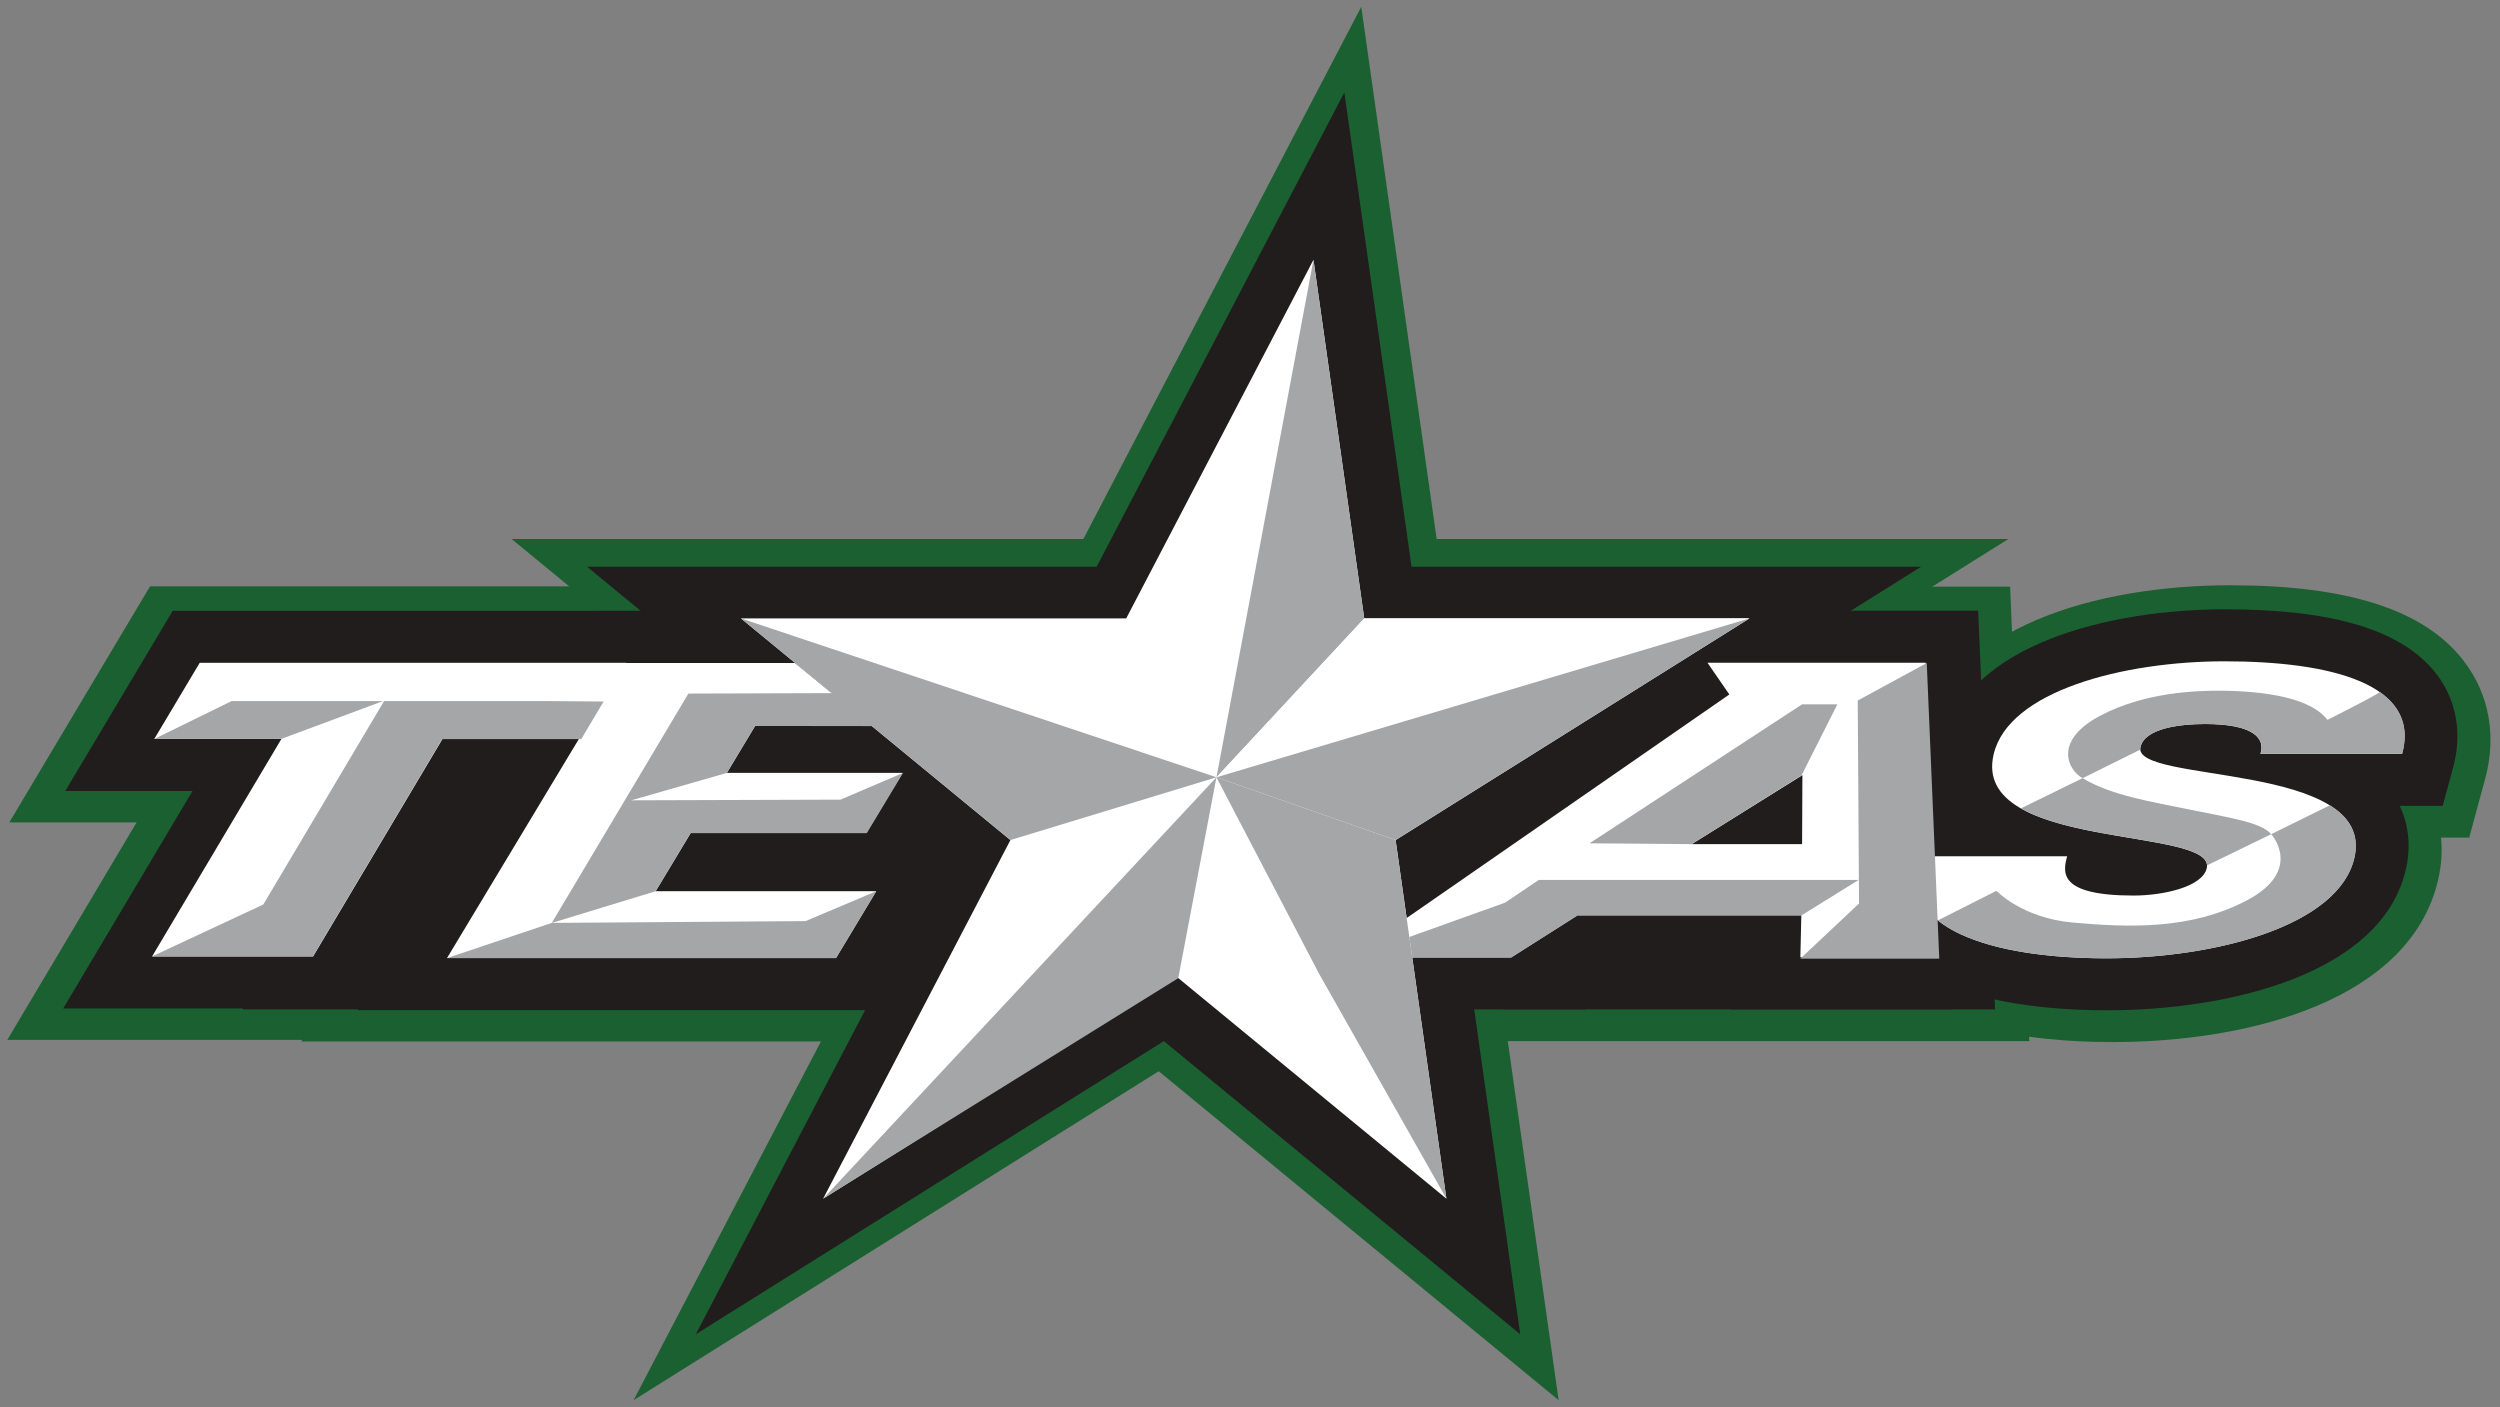 <?xml version="1.0" encoding="UTF-8" standalone="no"?>
<!-- Created with Inkscape (http://www.inkscape.org/) -->

<svg
   xmlns:dc="http://purl.org/dc/elements/1.1/"
   xmlns:cc="http://creativecommons.org/ns#"
   xmlns:rdf="http://www.w3.org/1999/02/22-rdf-syntax-ns#"
   xmlns:svg="http://www.w3.org/2000/svg"
   xmlns="http://www.w3.org/2000/svg"
   xmlns:sodipodi="http://sodipodi.sourceforge.net/DTD/sodipodi-0.dtd"
   xmlns:inkscape="http://www.inkscape.org/namespaces/inkscape"
   width="302"
   height="170"
   viewBox="0 0 302 170"
   id="svg11752"
   version="1.1"
   inkscape:version="0.91 r13725"
   sodipodi:docname="texas stars.svg">
  <rect x="0" y="0" width="302" height="170" fill="#808080" stroke="none"/>
  <defs
     id="defs11754">
    <clipPath
       id="clipPath6980"
       clipPathUnits="userSpaceOnUse">
      <path
         inkscape:connector-curvature="0"
         id="path6982"
         d="m 463.646,708 125.641,0 0,70.5 -125.641,0 0,-70.5 z" />
    </clipPath>
    <clipPath
       id="clipPath7014"
       clipPathUnits="userSpaceOnUse">
      <path
         inkscape:connector-curvature="0"
         id="path7016"
         d="m 463.646,708 125.641,0 0,70.5 -125.641,0 0,-70.5 z" />
    </clipPath>
  </defs>
  <sodipodi:namedview
     id="base"
     pagecolor="#ffffff"
     bordercolor="#666666"
     borderopacity="1.0"
     inkscape:pageopacity="0.0"
     inkscape:pageshadow="2"
     inkscape:zoom="0.51598204"
     inkscape:cx="372.04724"
     inkscape:cy="526.1811"
     inkscape:document-units="px"
     inkscape:current-layer="layer1"
     showgrid="false"
     units="px"
     inkscape:window-width="1280"
     inkscape:window-height="744"
     inkscape:window-x="-4"
     inkscape:window-y="-4"
     inkscape:window-maximized="1" />
  <g
     inkscape:label="Layer 1"
     inkscape:groupmode="layer"
     id="layer1"
     transform="translate(0,-882.362)">
    <g
       transform="matrix(1.91,0,0,1.91,-1113.218,791.397)"
       id="g11607">
      <g
         transform="matrix(1.25,0,0,-1.25,684.094,113.472)"
         id="g6972">
        <path
           inkscape:connector-curvature="0"
           id="path6974"
           style="fill:#1b6031;fill-opacity:1;fill-rule:nonzero;stroke:none"
           d="m 0,0 -19.518,0 18.951,16.357 1.048,0.883 -7.306,5.755 27.524,0 L 21.67,0 0,0 Z" />
      </g>
      <g
         transform="matrix(1.25,0,0,-1.25,3.743,1021.181)"
         id="g6976">
        <g
           clip-path="url(#clipPath6980)"
           id="g6978">
          <g
             transform="translate(570.155,726.119)"
             id="g6984">
            <path
               inkscape:connector-curvature="0"
               id="path6986"
               style="fill:#1b6031;fill-opacity:1;fill-rule:nonzero;stroke:none"
               d="m 0,0 c -4.26,0 -9.872,0.734 -12.432,4.231 -1.302,1.781 -1.632,3.985 -0.927,6.199 l 0.894,2.821 2.661,0 c -0.051,0.657 0,1.331 0.156,2.008 1.334,5.791 8.946,7.854 15.626,7.854 5.969,0 9.832,-1.256 11.807,-3.839 1.282,-1.674 1.664,-3.784 1.079,-5.942 l -0.809,-2.986 -1.425,0 C 16.698,9.652 16.649,8.937 16.483,8.216 15.086,2.158 7.053,0 0,0" />
          </g>
        </g>
      </g>
      <g
         transform="matrix(1.25,0,0,-1.25,592.327,84.707)"
         id="g6988">
        <path
           inkscape:connector-curvature="0"
           id="path6990"
           style="fill:#1b6031;fill-opacity:1;fill-rule:nonzero;stroke:none"
           d="m 0,0 -7.121,-11.945 6.441,0 -6.542,-11.003 14.925,0 -0.05,-0.082 29.124,0 6.899,11.472 -2.272,0 0.163,0.272 6.068,0 -4.067,3.328 1.433,2.388 -4.35,0 -6.803,5.558 -3.038,0 L 30.815,0 0,0 Z" />
      </g>
      <path
         inkscape:connector-curvature="0"
         id="path6992"
         style="fill:#211d1d;fill-opacity:1;fill-rule:nonzero;stroke:none"
         d="m 598.195,111.465 108.084,0 0,-21.062 -108.084,0 0,21.062 z" />
      <g
         transform="matrix(1.25,0,0,-1.25,668.931,48.056)"
         id="g6994">
        <path
           inkscape:connector-curvature="0"
           id="path6996"
           style="fill:#1b6031;fill-opacity:1;fill-rule:nonzero;stroke:none"
           d="m 0,0 -14.062,-26.928 -28.927,0 20.235,-16.642 -14.064,-26.93 26.57,16.643 20.234,-16.643 -3.814,26.93 26.568,16.642 -28.925,0 L 0,0 Z" />
      </g>
      <g
         transform="matrix(1.25,0,0,-1.25,586.832,111.409)"
         id="g6998">
        <path
           inkscape:connector-curvature="0"
           id="path7000"
           style="fill:#211d1d;fill-opacity:1;fill-rule:nonzero;stroke:none"
           d="m 0,0 6.542,11.003 -6.438,0 5.439,9.12 27.709,0 -5.435,-9.12 -6.999,0 L 14.271,0 0,0 Z" />
      </g>
      <g
         transform="matrix(1.25,0,0,-1.25,692.308,111.465)"
         id="g7002">
        <path
           inkscape:connector-curvature="0"
           id="path7004"
           style="fill:#211d1d;fill-opacity:1;fill-rule:nonzero;stroke:none"
           d="m 0,0 0.047,2.13 -4.889,0 L -7.35,0 l -15.868,0 16.74,13.879 2.361,1.986 -5.47,4.308 22.1,0 L 13.366,0 0,0 Z" />
      </g>
      <g
         transform="matrix(1.25,0,0,-1.25,605.45,111.513)"
         id="g7006">
        <path
           inkscape:connector-curvature="0"
           id="path7008"
           style="fill:#211d1d;fill-opacity:1;fill-rule:nonzero;stroke:none"
           d="m 0,0 10.115,16.809 1.959,3.39 11.124,0 6.799,-5.562 2.364,0 -0.78,-1.297 1.951,-1.595 -2.911,0 -1.863,-3.096 2.274,0 L 25.829,0 0,0 Z" />
      </g>
      <g
         transform="matrix(1.25,0,0,-1.25,3.743,1021.181)"
         id="g7010">
        <g
           clip-path="url(#clipPath7014)"
           id="g7012">
          <g
             transform="translate(569.894,727.726)"
             id="g7018">
            <path
               inkscape:connector-curvature="0"
               id="path7020"
               style="fill:#211d1d;fill-opacity:1;fill-rule:nonzero;stroke:none"
               d="m 0,0 c -3.933,0 -9.083,0.633 -11.293,3.653 -1.031,1.41 -1.287,3.163 -0.723,4.941 l 0.584,1.836 3.416,0 c -0.42,0.946 -0.51,2.003 -0.257,3.1 1.15,4.992 8.396,6.76 14.25,6.76 5.502,0 8.997,-1.073 10.689,-3.285 1.007,-1.316 1.303,-2.992 0.836,-4.716 l -0.527,-1.944 -2.177,0 C 15.264,9.366 15.372,8.266 15.108,7.122 13.898,1.865 6.212,0 0,0" />
          </g>
          <g
             transform="translate(511.014,735.335)"
             id="g7022">
            <path
               inkscape:connector-curvature="0"
               id="path7024"
               style="fill:#211d1d;fill-opacity:1;fill-rule:nonzero;stroke:none"
               d="m 0,0 -18.034,14.833 25.781,0 12.534,24 3.4,-24 25.779,0 L 25.781,0 29.18,-24.001 11.147,-9.168 -12.534,-24.001 0,0 Z" />
          </g>
          <g
             transform="translate(494.959,745.307)"
             id="g7026">
            <path
               inkscape:connector-curvature="0"
               id="path7028"
               style="fill:#ffffff;fill-opacity:1;fill-rule:nonzero;stroke:none"
               d="m 0,0 -21.58,0 -2.299,-3.854 6.431,0 -6.541,-11.002 8.145,0 6.547,11.002 7,0 L 0,0 Z" />
          </g>
          <g
             transform="translate(554.471,739.626)"
             id="g7030">
            <path
               inkscape:connector-curvature="0"
               id="path7032"
               style="fill:#ffffff;fill-opacity:1;fill-rule:nonzero;stroke:none"
               d="m 0,0 -0.016,-3.492 -5.584,0 L 0,0 Z m -22.893,-9.219 8.155,0 3.358,2.128 11.325,0 -0.048,-2.128 6.974,0 -0.631,14.906 -11.045,0 1.108,-1.606 -19.196,-13.3 z" />
          </g>
          <g
             transform="translate(506.954,742.113)"
             id="g7034">
            <path
               inkscape:connector-curvature="0"
               id="path7036"
               style="fill:#ffffff;fill-opacity:1;fill-rule:nonzero;stroke:none"
               d="m 0,0 -5.474,0 -1.428,-2.374 8.886,0 -1.832,-3.045 -8.886,0 -1.771,-2.943 11.161,0 -2.036,-3.383 -19.682,0 7.715,12.818 1.222,2.113 8.663,10e-4 L 0.435,0" />
          </g>
          <g
             transform="translate(571.575,741.046)"
             id="g7038">
            <path
               inkscape:connector-curvature="0"
               id="path7040"
               style="fill:#ffffff;fill-opacity:1;fill-rule:nonzero;stroke:none"
               d="m 0,0 c 0.217,0.943 1.966,1.165 3.271,1.165 2.557,0 3.038,-0.783 2.799,-1.506 l 7.166,0 C 14.195,3.193 9.623,4.338 4.253,4.338 -0.832,4.338 -6.687,2.849 -7.431,-0.382 -8.562,-5.275 3.846,-4 3.355,-6.129 3.137,-7.073 1.162,-7.514 -0.356,-7.514 c -3.842,0 -3.565,1.202 -3.353,1.989 l -7.521,0 c -1.162,-3.655 3.715,-5.163 9.505,-5.163 5.474,0 11.747,1.629 12.543,5.081 C 11.95,-0.706 -0.435,-1.877 0,0" />
          </g>
          <g
             transform="translate(568.65,739.472)"
             id="g7042">
            <path
               inkscape:connector-curvature="0"
               id="path7044"
               style="fill:#a5a6a8;fill-opacity:1;fill-rule:nonzero;stroke:none"
               d="M 0,0 C 1.453,-0.881 3.524,-1.198 5.316,-1.569 7.343,-1.991 9.027,-2.219 9.54,-2.834 L 6.299,-4.411 c -0.072,1.419 -6.479,1.196 -9.424,2.882 L 0,0" />
          </g>
          <g
             transform="translate(581.157,738.1)"
             id="g7046">
            <path
               inkscape:connector-curvature="0"
               id="path7048"
               style="fill:#a5a6a8;fill-opacity:1;fill-rule:nonzero;stroke:none"
               d="m 0,0 c 0.978,-0.608 1.527,-1.448 1.248,-2.661 -0.799,-3.456 -7.074,-5.084 -12.551,-5.084 -3.614,0 -6.874,0.587 -8.531,1.919 l 2.966,1.498 c 0,0 1.3,-1.377 3.862,-1.606 2.879,-0.258 5.974,-0.361 8.784,1.11 2.922,1.53 1.256,3.363 1.256,3.363 L 0,0" />
          </g>
          <g
             transform="translate(583.688,743.83)"
             id="g7050">
            <path
               inkscape:connector-curvature="0"
               id="path7052"
               style="fill:#a5a6a8;fill-opacity:1;fill-rule:nonzero;stroke:none"
               d="m 0,0 c -0.155,-0.156 -2.649,-1.409 -2.649,-1.409 -0.653,0.85 -2.204,1.334 -4.501,1.45 -2.294,0.114 -4.846,-0.116 -6.97,-1.224 -2.457,-1.284 -1.645,-2.792 -0.919,-3.176 l 2.922,1.446 c -0.002,0.041 -10e-4,0.084 0.01,0.13 0.218,0.942 1.965,1.165 3.272,1.165 2.558,0 3.041,-0.786 2.798,-1.507 l 7.171,0 C 1.509,-1.741 1.034,-0.726 0,0" />
          </g>
          <g
             transform="translate(485.645,741.445)"
             id="g7054">
            <path
               inkscape:connector-curvature="0"
               id="path7056"
               style="fill:#a5a6a8;fill-opacity:1;fill-rule:nonzero;stroke:none"
               d="m 0,0 -6.535,-10.988 -8.133,0 5.62,2.622 6.111,10.293 8.333,0 L 8.171,1.904 7.037,0 0,0 Z" />
          </g>
          <g
             transform="translate(471.079,741.455)"
             id="g7058">
            <path
               inkscape:connector-curvature="0"
               id="path7060"
               style="fill:#a5a6a8;fill-opacity:1;fill-rule:nonzero;stroke:none"
               d="m 0,0 6.422,0 5.159,1.919 -7.661,0 L 0,0 Z" />
          </g>
          <g
             transform="translate(548.871,736.134)"
             id="g7062">
            <path
               inkscape:connector-curvature="0"
               id="path7064"
               style="fill:#a5a6a8;fill-opacity:1;fill-rule:nonzero;stroke:none"
               d="m 0,0 -5.17,0.042 10.753,7.031 1.786,0 L 5.556,3.48 0,0 Z" />
          </g>
          <g
             transform="translate(557.27,743.399)"
             id="g7066">
            <path
               inkscape:connector-curvature="0"
               id="path7068"
               style="fill:#a5a6a8;fill-opacity:1;fill-rule:nonzero;stroke:none"
               d="m 0,0 0.066,-10.268 -2.969,-2.791 7.029,0 L 3.493,1.901 0,0 Z" />
          </g>
          <g
             transform="translate(557.315,734.323)"
             id="g7070">
            <path
               inkscape:connector-curvature="0"
               id="path7072"
               style="fill:#a5a6a8;fill-opacity:1;fill-rule:nonzero;stroke:none"
               d="m 0,0 -16.184,0 -1.698,-1.148 -7.787,-2.79 8.081,0 3.364,2.137 11.324,0 L 0,0 Z" />
          </g>
          <g
             transform="translate(491.193,732.148)"
             id="g7074">
            <path
               inkscape:connector-curvature="0"
               id="path7076"
               style="fill:#a5a6a8;fill-opacity:1;fill-rule:nonzero;stroke:none"
               d="m 0,0 -5.3,-1.779 19.681,0 2.036,3.382 L 12.842,0.092 0,0 Z" />
          </g>
          <g
             transform="translate(529.732,765.698)"
             id="g7078">
            <path
               inkscape:connector-curvature="0"
               id="path7080"
               style="fill:#ffffff;fill-opacity:1;fill-rule:nonzero;stroke:none"
               d="m 0,0 2.569,-18.144 19.489,0 -17.901,-11.215 2.569,-18.144 -13.633,11.216 -17.902,-11.216 9.476,18.144 -13.633,11.215 19.491,0 L 0,0 Z" />
          </g>
          <g
             transform="translate(529.732,765.698)"
             id="g7082">
            <path
               inkscape:connector-curvature="0"
               id="path7084"
               style="fill:#a5a6a8;fill-opacity:1;fill-rule:nonzero;stroke:none"
               d="M 0,0 -4.907,-26.183 2.569,-18.144 0,0 Z" />
          </g>
          <g
             transform="translate(524.825,739.516)"
             id="g7086">
            <path
               inkscape:connector-curvature="0"
               id="path7088"
               style="fill:#ffffff;fill-opacity:1;fill-rule:nonzero;stroke:none"
               d="M 0,0 26.965,8.038 7.476,8.038 0,0 Z" />
          </g>
          <g
             transform="translate(533.888,736.341)"
             id="g7090">
            <path
               inkscape:connector-curvature="0"
               id="path7092"
               style="fill:#a5a6a8;fill-opacity:1;fill-rule:nonzero;stroke:none"
               d="M 0,0 -9.065,3.175 -3.868,-6.774 2.57,-18.144 0,0 Z" />
          </g>
          <g
             transform="translate(522.89,729.351)"
             id="g7094">
            <path
               inkscape:connector-curvature="0"
               id="path7096"
               style="fill:#a5a6a8;fill-opacity:1;fill-rule:nonzero;stroke:none"
               d="M 0,0 1.934,10.165 -17.966,-11.154 0,0 Z" />
          </g>
          <g
             transform="translate(524.825,739.516)"
             id="g7098">
            <path
               inkscape:connector-curvature="0"
               id="path7100"
               style="fill:#a5a6a8;fill-opacity:1;fill-rule:nonzero;stroke:none"
               d="M 0,0 -10.426,-3.175 -24.059,8.038 0,0 Z" />
          </g>
          <g
             transform="translate(524.825,739.516)"
             id="g7102">
            <path
               inkscape:connector-curvature="0"
               id="path7104"
               style="fill:#a5a6a8;fill-opacity:1;fill-rule:nonzero;stroke:none"
               d="M 0,0 26.965,8.038 9.065,-3.175 0,0 Z" />
          </g>
          <g
             transform="translate(496.449,733.751)"
             id="g7106">
            <path
               inkscape:connector-curvature="0"
               id="path7108"
               style="fill:#a5a6a8;fill-opacity:1;fill-rule:nonzero;stroke:none"
               d="M 0,0 -5.257,-1.604 1.656,10 12.115,10.035 14.204,8.35 5.032,8.362 3.604,5.987 -1.232,4.6 9.351,4.634 12.518,5.987 10.684,2.943 1.772,2.943 0,0 Z" />
          </g>
        </g>
      </g>
    </g>
  </g>
</svg>
